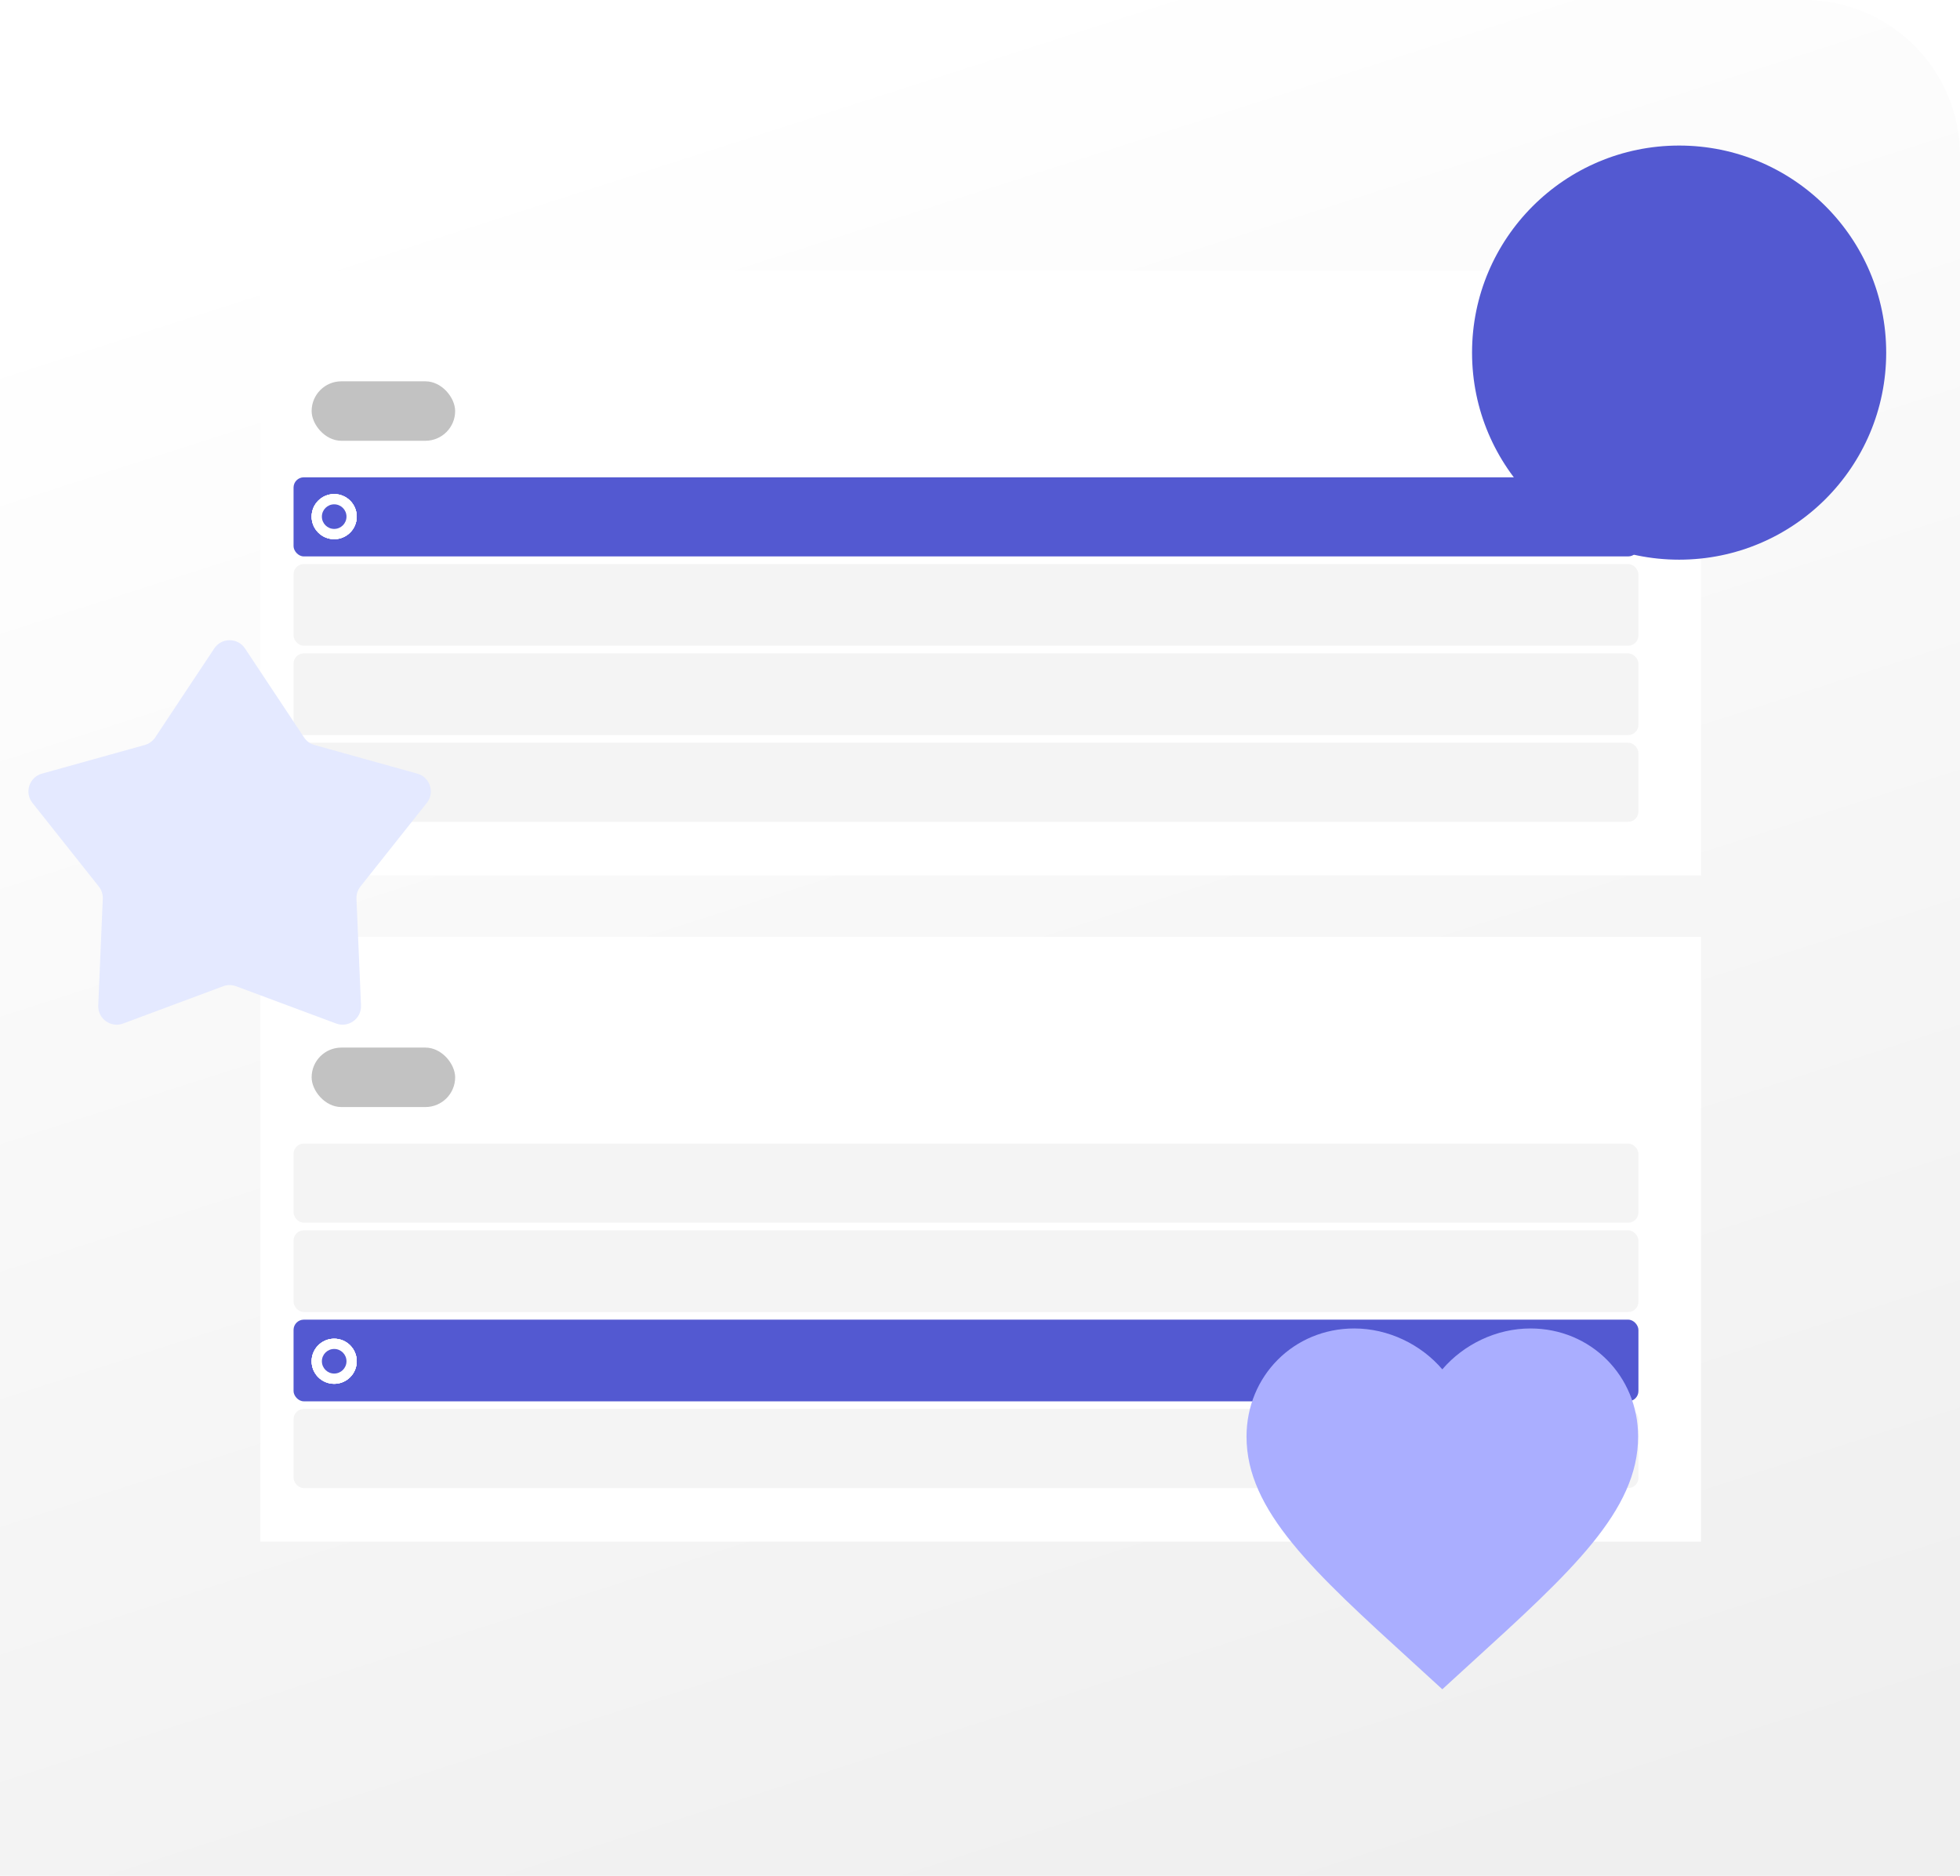 <svg width="956" height="915" viewBox="0 0 956 915" fill="none" xmlns="http://www.w3.org/2000/svg">
<path d="M0 76C0 34.026 34.026 0 76 0H880C921.974 0 956 34.026 956 76V915H0V76Z" fill="url(#paint0_linear_88_655)"/>
<path d="M127 132H829.682V427H127V132Z" fill="white"/>
<path d="M127 457H829.682V752H127V457Z" fill="white"/>
<rect x="152" y="186" width="70" height="29" rx="14.5" fill="#C2C2C2"/>
<rect x="152" y="511" width="70" height="29" rx="14.5" fill="#C2C2C2"/>
<rect x="143.182" y="232.823" width="655.97" height="38.587" rx="5" fill="#5359D1"/>
<rect x="143.182" y="275.143" width="655.97" height="39.831" rx="5" fill="#F4F4F4"/>
<rect x="143.182" y="318.709" width="655.97" height="39.831" rx="5" fill="#F4F4F4"/>
<rect x="143.182" y="362.274" width="655.97" height="38.587" rx="5" fill="#F4F4F4"/>
<rect x="143.182" y="557.823" width="655.97" height="38.587" rx="5" fill="#F4F4F4"/>
<rect x="143.182" y="600.143" width="655.97" height="39.831" rx="5" fill="#F4F4F4"/>
<rect x="143.182" y="643.709" width="655.97" height="39.831" rx="5" fill="#5359D1"/>
<rect x="143.182" y="687.274" width="655.97" height="38.587" rx="5" fill="#F4F4F4"/>
<g filter="url(#filter0_d_88_655)">
<circle cx="819" cy="168" r="101" fill="#5359D1"/>
</g>
<g filter="url(#filter1_d_88_655)">
<path d="M104.501 312.303C108.061 306.937 115.939 306.937 119.499 312.303L148.293 355.7C149.489 357.503 151.294 358.814 153.378 359.395L203.549 373.369C209.752 375.096 212.187 382.589 208.184 387.633L175.808 428.428C174.464 430.123 173.774 432.245 173.866 434.406L176.08 486.439C176.354 492.873 169.979 497.504 163.945 495.256L115.142 477.071C113.116 476.316 110.884 476.316 108.858 477.071L60.054 495.256C54.021 497.504 47.647 492.873 47.92 486.439L50.134 434.406C50.226 432.245 49.536 430.123 48.192 428.428L15.816 387.633C11.813 382.589 14.248 375.096 20.451 373.369L70.622 359.395C72.706 358.814 74.511 357.503 75.707 355.7L104.501 312.303Z" fill="#E4E9FF"/>
</g>
<g filter="url(#filter2_d_88_655)">
<path d="M703.5 820L689.653 807.34C640.47 762.548 608 732.911 608 696.752C608 667.115 631.111 644 660.525 644C677.142 644 693.09 651.769 703.5 663.95C713.91 651.769 729.858 644 746.475 644C775.889 644 799 667.115 799 696.752C799 732.911 766.53 762.548 717.348 807.34L703.5 820Z" fill="#AAAEFF"/>
</g>
<circle cx="163" cy="252" r="11" fill="white"/>
<circle cx="163" cy="252" r="11" fill="white"/>
<circle cx="163" cy="252" r="11" fill="white"/>
<circle cx="163" cy="252" r="11" fill="white"/>
<circle cx="163" cy="664" r="11" fill="white"/>
<circle cx="163" cy="664" r="11" fill="white"/>
<circle cx="163" cy="664" r="11" fill="white"/>
<circle cx="163" cy="664" r="11" fill="white"/>
<circle cx="163" cy="252" r="6" fill="white"/>
<circle cx="163" cy="252" r="6" fill="white"/>
<circle cx="163" cy="252" r="6" fill="white"/>
<circle cx="163" cy="252" r="6" fill="#5359D1"/>
<circle cx="163" cy="664" r="6" fill="white"/>
<circle cx="163" cy="664" r="6" fill="white"/>
<circle cx="163" cy="664" r="6" fill="white"/>
<circle cx="163" cy="664" r="6" fill="#5359D1"/>
<defs>
<filter id="filter0_d_88_655" x="714" y="67" width="210" height="210" filterUnits="userSpaceOnUse" color-interpolation-filters="sRGB">
<feFlood flood-opacity="0" result="BackgroundImageFix"/>
<feColorMatrix in="SourceAlpha" type="matrix" values="0 0 0 0 0 0 0 0 0 0 0 0 0 0 0 0 0 0 127 0" result="hardAlpha"/>
<feOffset dy="4"/>
<feGaussianBlur stdDeviation="2"/>
<feComposite in2="hardAlpha" operator="out"/>
<feColorMatrix type="matrix" values="0 0 0 0 0 0 0 0 0 0 0 0 0 0 0 0 0 0 0.25 0"/>
<feBlend mode="normal" in2="BackgroundImageFix" result="effect1_dropShadow_88_655"/>
<feBlend mode="normal" in="SourceGraphic" in2="effect1_dropShadow_88_655" result="shape"/>
</filter>
<filter id="filter1_d_88_655" x="9.86" y="308.279" width="204.279" height="195.552" filterUnits="userSpaceOnUse" color-interpolation-filters="sRGB">
<feFlood flood-opacity="0" result="BackgroundImageFix"/>
<feColorMatrix in="SourceAlpha" type="matrix" values="0 0 0 0 0 0 0 0 0 0 0 0 0 0 0 0 0 0 127 0" result="hardAlpha"/>
<feOffset dy="4"/>
<feGaussianBlur stdDeviation="2"/>
<feComposite in2="hardAlpha" operator="out"/>
<feColorMatrix type="matrix" values="0 0 0 0 0 0 0 0 0 0 0 0 0 0 0 0 0 0 0.25 0"/>
<feBlend mode="normal" in2="BackgroundImageFix" result="effect1_dropShadow_88_655"/>
<feBlend mode="normal" in="SourceGraphic" in2="effect1_dropShadow_88_655" result="shape"/>
</filter>
<filter id="filter2_d_88_655" x="604" y="644" width="199" height="184" filterUnits="userSpaceOnUse" color-interpolation-filters="sRGB">
<feFlood flood-opacity="0" result="BackgroundImageFix"/>
<feColorMatrix in="SourceAlpha" type="matrix" values="0 0 0 0 0 0 0 0 0 0 0 0 0 0 0 0 0 0 127 0" result="hardAlpha"/>
<feOffset dy="4"/>
<feGaussianBlur stdDeviation="2"/>
<feComposite in2="hardAlpha" operator="out"/>
<feColorMatrix type="matrix" values="0 0 0 0 0 0 0 0 0 0 0 0 0 0 0 0 0 0 0.25 0"/>
<feBlend mode="normal" in2="BackgroundImageFix" result="effect1_dropShadow_88_655"/>
<feBlend mode="normal" in="SourceGraphic" in2="effect1_dropShadow_88_655" result="shape"/>
</filter>
<linearGradient id="paint0_linear_88_655" x1="478" y1="-8.67181e-06" x2="768.113" y2="902.467" gradientUnits="userSpaceOnUse">
<stop stop-color="white"/>
<stop offset="1" stop-color="#EFEFEF"/>
</linearGradient>
</defs>
</svg>
